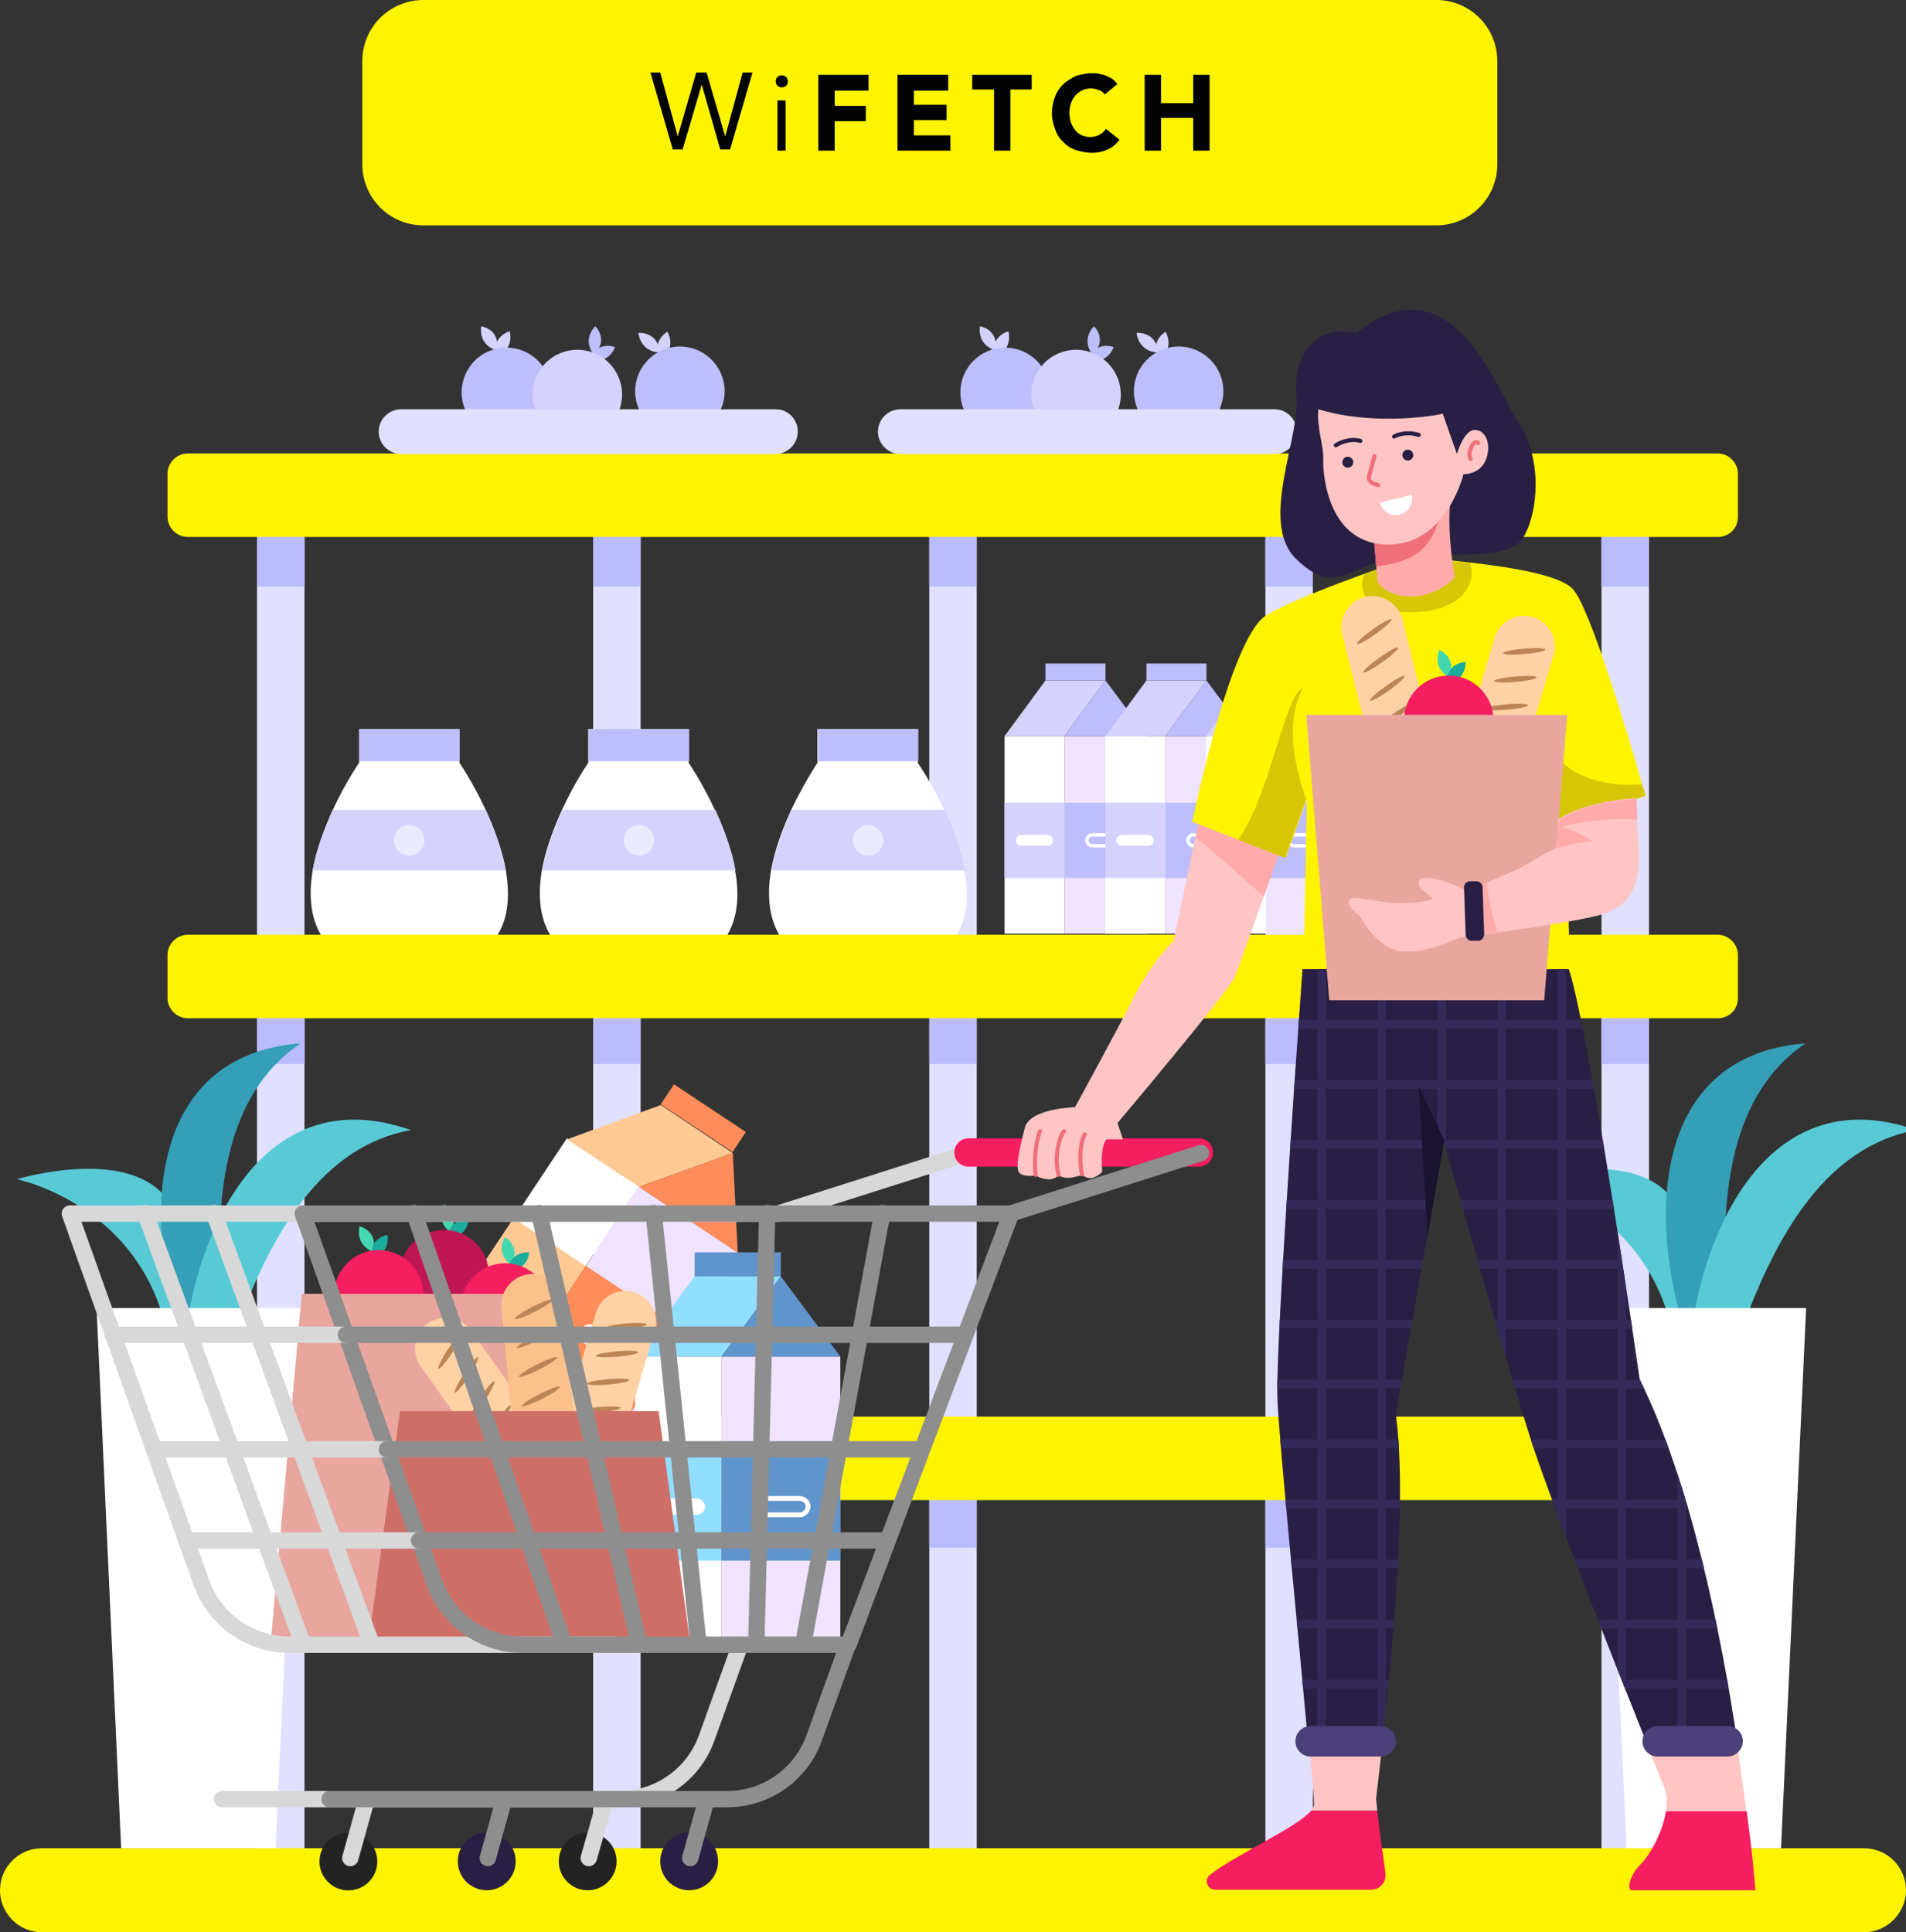 <?xml version="1.0" encoding="utf-8"?>
<!-- Generator: Adobe Illustrator 24.2.1, SVG Export Plug-In . SVG Version: 6.00 Build 0)  -->
<svg version="1.1" id="OBJECTS" xmlns="http://www.w3.org/2000/svg" xmlns:xlink="http://www.w3.org/1999/xlink" x="0px" y="0px"
	 viewBox="0 0 349.3 354.1" style="enable-background:new 0 0 349.3 354.1;" xml:space="preserve">
<rect x="0" y="0" width="349.3" height="354.1" fill="#333333" stroke="none"/>
<style type="text/css">
	.st0{fill:#E1E1FF;}
	.st1{fill:#BBBBFF;}
	.st2{fill:#FFF400;}
	.st3{fill:#D5D2FF;}
	.st4{fill:#BEBEFC;}
	.st5{fill:#EFE3FF;}
	.st6{fill:#FFFFFF;}
	.st7{fill:none;stroke:#FFFFFF;stroke-width:0.619;stroke-miterlimit:10;}
	.st8{fill:#E9E9FF;}
	.st9{fill:#58CAD6;}
	.st10{fill:#349FB7;}
	.st11{fill:#FFC994;}
	.st12{fill:#FF8C5A;}
	.st13{fill:none;stroke:#FFFFFF;stroke-width:0.892;stroke-miterlimit:10;}
	.st14{fill:#92DEFF;}
	.st15{fill:#6094CC;}
	.st16{fill:#44D8B1;}
	.st17{fill:#1AAD9B;}
	.st18{fill:#BF1754;}
	.st19{fill:#F41E60;}
	.st20{fill:#E8A69E;}
	.st21{fill:#FFD2A6;}
	.st22{fill:#BC8555;}
	.st23{fill:#FCC18B;}
	.st24{fill:#CE6F67;}
	.st25{fill:none;stroke:#6E61AF;stroke-width:3;stroke-linecap:round;stroke-linejoin:round;stroke-miterlimit:10;}
	.st26{fill:none;stroke:#D8D8D8;stroke-width:3;stroke-linecap:round;stroke-linejoin:round;stroke-miterlimit:10;}
	.st27{fill:#232323;}
	.st28{fill:none;stroke:#8E8E8E;stroke-width:3;stroke-linecap:round;stroke-linejoin:round;stroke-miterlimit:10;}
	.st29{fill:#291F44;}
	.st30{clip-path:url(#SVGID_2_);fill:#342A59;}
	.st31{fill:#FFC5C5;}
	.st32{fill:#4C407A;}
	.st33{fill:#191330;}
	.st34{fill:#FFABAB;}
	.st35{fill:none;stroke:#EF6F7B;stroke-width:0.75;stroke-linecap:round;stroke-linejoin:round;stroke-miterlimit:10;}
	.st36{fill:#D6C605;}
	.st37{fill:#EF6F7B;}
	.st38{fill:none;stroke:#291F44;stroke-width:0.75;stroke-linecap:round;stroke-linejoin:round;stroke-miterlimit:10;}
	.st39{clip-path:url(#SVGID_4_);}
	.st40{fill:none;}
	.st41{clip-path:url(#SVGID_6_);}
	.st42{fill:#010202;}
</style>
<g>
	<g>
		<g>
			<rect x="47.1" y="92.6" class="st0" width="8.7" height="253.8"/>
			<rect x="108.7" y="92.6" class="st0" width="8.7" height="253.8"/>
			<rect x="170.3" y="92.6" class="st0" width="8.7" height="253.8"/>
			<rect x="231.9" y="92.6" class="st0" width="8.7" height="253.8"/>
			<rect x="293.5" y="92.6" class="st0" width="8.7" height="253.8"/>
			<g>
				<rect x="47.1" y="92.6" class="st1" width="8.7" height="14.9"/>
				<rect x="108.7" y="92.6" class="st1" width="8.7" height="14.9"/>
				<rect x="170.3" y="92.6" class="st1" width="8.7" height="14.9"/>
				<rect x="231.9" y="92.6" class="st1" width="8.7" height="14.9"/>
				<rect x="293.5" y="92.6" class="st1" width="8.7" height="14.9"/>
			</g>
			<g>
				<rect x="47.1" y="180.1" class="st1" width="8.7" height="14.9"/>
				<rect x="108.7" y="180.1" class="st1" width="8.7" height="14.9"/>
				<rect x="170.3" y="180.1" class="st1" width="8.7" height="14.9"/>
				<rect x="231.9" y="180.1" class="st1" width="8.7" height="14.9"/>
				<rect x="293.5" y="180.1" class="st1" width="8.7" height="14.9"/>
			</g>
			<g>
				<rect x="47.1" y="268.7" class="st1" width="8.7" height="14.9"/>
				<rect x="108.7" y="268.7" class="st1" width="8.7" height="14.9"/>
				<rect x="170.3" y="268.7" class="st1" width="8.7" height="14.9"/>
				<rect x="231.9" y="268.7" class="st1" width="8.7" height="14.9"/>
				<rect x="293.5" y="268.7" class="st1" width="8.7" height="14.9"/>
			</g>
		</g>
		<g>
			<path class="st2" d="M314.8,98.4H34.4c-2,0-3.7-1.7-3.7-3.7v-7.9c0-2,1.7-3.7,3.7-3.7h280.4c2,0,3.7,1.7,3.7,3.7v7.9
				C318.5,96.8,316.9,98.4,314.8,98.4z"/>
			<path class="st2" d="M314.8,186.6H34.4c-2,0-3.7-1.7-3.7-3.7V175c0-2,1.7-3.7,3.7-3.7h280.4c2,0,3.7,1.7,3.7,3.7v7.9
				C318.5,185,316.9,186.6,314.8,186.6z"/>
			<path class="st2" d="M314.8,274.9H34.4c-2,0-3.7-1.7-3.7-3.7v-7.9c0-2,1.7-3.7,3.7-3.7h280.4c2,0,3.7,1.7,3.7,3.7v7.9
				C318.5,273.2,316.9,274.9,314.8,274.9z"/>
			<path class="st2" d="M341.6,354.1H7.7c-4.3,0-7.7-3.5-7.7-7.7l0,0c0-4.3,3.5-7.7,7.7-7.7h333.9c4.3,0,7.7,3.5,7.7,7.7l0,0
				C349.3,350.6,345.8,354.1,341.6,354.1z"/>
		</g>
	</g>
	<g>
		<g>
			<g>
				<g>
					<g>
						<path class="st3" d="M91,64.2c-3.5-1.1-2.8-4.4-2.8-4.4S91.8,60.3,91,64.2z"/>
						<path class="st3" d="M91,65.4c3.4-1.5,2.4-4.7,2.4-4.7S89.9,61.7,91,65.4z"/>
					</g>
					<circle class="st4" cx="92.8" cy="71.9" r="8.2"/>
				</g>
				<g>
					<g>
						<path class="st4" d="M108.8,65c-2.2-3,0.3-5.2,0.3-5.2S111.7,62.3,108.8,65z"/>
						<path class="st4" d="M108.1,66c3.6,0.8,4.6-2.4,4.6-2.4S109.3,62.3,108.1,66z"/>
					</g>
					<circle class="st3" cx="105.8" cy="72.3" r="8.2"/>
				</g>
				<g>
					<g>
						<path class="st3" d="M120.9,64.6c-3.7-0.2-3.9-3.6-3.9-3.6S120.6,60.7,120.9,64.6z"/>
						<path class="st3" d="M121.2,65.9c2.9-2.3,1.1-5.1,1.1-5.1S119.1,62.6,121.2,65.9z"/>
					</g>
					<circle class="st4" cx="124.6" cy="71.7" r="8.2"/>
				</g>
				<path class="st0" d="M142.2,75H73.5c-2.2,0-4.1,1.8-4.1,4.1l0,0c0,2.2,1.8,4.1,4.1,4.1h68.6c2.2,0,4.1-1.8,4.1-4.1l0,0
					C146.2,76.8,144.4,75,142.2,75z"/>
			</g>
			<g>
				<g>
					<g>
						<path class="st3" d="M182.4,64.2c-3.5-1.1-2.8-4.4-2.8-4.4S183.1,60.3,182.4,64.2z"/>
						<path class="st3" d="M182.4,65.4c3.4-1.5,2.4-4.7,2.4-4.7S181.2,61.7,182.4,65.4z"/>
					</g>
					<circle class="st4" cx="184.2" cy="71.9" r="8.2"/>
				</g>
				<g>
					<g>
						<path class="st4" d="M200.2,65c-2.2-3,0.3-5.2,0.3-5.2S203.1,62.3,200.2,65z"/>
						<path class="st4" d="M199.5,66c3.6,0.8,4.6-2.4,4.6-2.4S200.7,62.3,199.5,66z"/>
					</g>
					<circle class="st3" cx="197.2" cy="72.3" r="8.2"/>
				</g>
				<g>
					<g>
						<path class="st3" d="M212.2,64.6c-3.7-0.2-3.9-3.6-3.9-3.6S212,60.7,212.2,64.6z"/>
						<path class="st3" d="M212.5,65.9c2.9-2.3,1.1-5.1,1.1-5.1S210.5,62.6,212.5,65.9z"/>
					</g>
					<circle class="st4" cx="216" cy="71.7" r="8.2"/>
				</g>
				<path class="st0" d="M233.6,75H165c-2.2,0-4.1,1.8-4.1,4.1l0,0c0,2.2,1.8,4.1,4.1,4.1h68.6c2.2,0,4.1-1.8,4.1-4.1l0,0
					C237.6,76.8,235.8,75,233.6,75z"/>
			</g>
		</g>
		<g>
			<g>
				<rect x="195.1" y="134.9" class="st5" width="15.1" height="36.2"/>
				<rect x="184.1" y="134.9" class="st6" width="11" height="36.2"/>
				<polygon class="st3" points="202.6,124.7 197.1,132.1 195.1,134.9 184.1,134.9 191.6,124.7 				"/>
				<polygon class="st4" points="210.2,134.9 195.1,134.9 197.1,132.1 202.6,124.7 				"/>
				<rect x="191.6" y="121.6" class="st4" width="11" height="3.1"/>
				<rect x="184.1" y="147.1" class="st3" width="11" height="13.8"/>
				<rect x="195.1" y="147.1" class="st4" width="15.1" height="13.8"/>
				<path class="st6" d="M192,155h-4.8c-0.6,0-1-0.5-1-1l0,0c0-0.6,0.5-1,1-1h4.8c0.6,0,1,0.5,1,1l0,0C193,154.6,192.5,155,192,155z
					"/>
				<path class="st7" d="M205,155h-4.8c-0.6,0-1-0.5-1-1l0,0c0-0.6,0.5-1,1-1h4.8c0.6,0,1,0.5,1,1l0,0C206,154.6,205.6,155,205,155z
					"/>
			</g>
			<g>
				<rect x="213.6" y="134.9" class="st5" width="15.1" height="36.2"/>
				<rect x="202.6" y="134.9" class="st6" width="11" height="36.2"/>
				<polygon class="st3" points="221.1,124.7 215.6,132.1 213.6,134.9 202.6,134.9 210.1,124.7 				"/>
				<polygon class="st4" points="228.7,134.9 213.6,134.9 215.6,132.1 221.1,124.7 				"/>
				<rect x="210.1" y="121.6" class="st4" width="11" height="3.1"/>
				<rect x="202.6" y="147.1" class="st3" width="11" height="13.8"/>
				<rect x="213.6" y="147.1" class="st4" width="15.1" height="13.8"/>
				<path class="st6" d="M210.4,155h-4.8c-0.6,0-1-0.5-1-1l0,0c0-0.6,0.5-1,1-1h4.8c0.6,0,1,0.5,1,1l0,0
					C211.5,154.6,211,155,210.4,155z"/>
				<path class="st7" d="M223.5,155h-4.8c-0.6,0-1-0.5-1-1l0,0c0-0.6,0.5-1,1-1h4.8c0.6,0,1,0.5,1,1l0,0
					C224.5,154.6,224.1,155,223.5,155z"/>
			</g>
			<g>
				<rect x="232" y="134.9" class="st5" width="15.1" height="36.2"/>
				<rect x="221" y="134.9" class="st6" width="11" height="36.2"/>
				<polygon class="st3" points="239.6,124.7 234.1,132.1 232,134.9 221,134.9 228.6,124.7 				"/>
				<polygon class="st4" points="247.2,134.9 232,134.9 234.1,132.1 239.6,124.7 				"/>
				<rect x="228.6" y="121.6" class="st4" width="11" height="3.1"/>
				<rect x="221" y="147.1" class="st3" width="11" height="13.8"/>
				<rect x="232" y="147.1" class="st4" width="15.1" height="13.8"/>
				<path class="st6" d="M228.9,155h-4.8c-0.6,0-1-0.5-1-1l0,0c0-0.6,0.5-1,1-1h4.8c0.6,0,1,0.5,1,1l0,0
					C230,154.6,229.5,155,228.9,155z"/>
				<path class="st7" d="M242,155h-4.8c-0.6,0-1-0.5-1-1l0,0c0-0.6,0.5-1,1-1h4.8c0.6,0,1,0.5,1,1l0,0C243,154.6,242.6,155,242,155z
					"/>
			</g>
			<g>
				<rect x="250.5" y="134.9" class="st5" width="15.1" height="36.2"/>
				<rect x="239.5" y="134.9" class="st6" width="11" height="36.2"/>
				<polygon class="st3" points="258.1,124.7 252.6,132.1 250.5,134.9 239.5,134.9 247.1,124.7 				"/>
				<polygon class="st4" points="265.7,134.9 250.5,134.9 252.6,132.1 258.1,124.7 				"/>
				<rect x="247.1" y="121.6" class="st4" width="11" height="3.1"/>
				<rect x="239.5" y="147.1" class="st3" width="11" height="13.8"/>
				<rect x="250.5" y="147.1" class="st4" width="15.1" height="13.8"/>
				<path class="st6" d="M247.4,155h-4.8c-0.6,0-1-0.5-1-1l0,0c0-0.6,0.5-1,1-1h4.8c0.6,0,1,0.5,1,1l0,0
					C248.4,154.6,248,155,247.4,155z"/>
				<path class="st7" d="M260.5,155h-4.8c-0.6,0-1-0.5-1-1l0,0c0-0.6,0.5-1,1-1h4.8c0.6,0,1,0.5,1,1l0,0
					C261.5,154.6,261,155,260.5,155z"/>
			</g>
		</g>
		<g>
			<g>
				<g>
					<path class="st6" d="M91.2,171.3H58.8c-2-3.4-2.2-7.6-1.5-11.8c0.7-3.9,2.2-7.8,3.7-11.1c2.3-5,4.8-8.6,4.8-8.6v-6.2h18.4v6.2
						c0,0,2.5,3.6,4.8,8.6c1.5,3.3,3,7.2,3.7,11.1C93.4,163.7,93.3,167.9,91.2,171.3z"/>
					<path class="st3" d="M92.7,159.5H57.3c0.7-3.9,2.2-7.8,3.7-11.1h28C90.5,151.7,92,155.6,92.7,159.5z"/>
				</g>
				<circle class="st8" cx="75" cy="154" r="2.8"/>
			</g>
			<g>
				<g>
					<path class="st6" d="M133.3,171.3h-32.5c-2-3.4-2.2-7.6-1.5-11.8c0.7-3.9,2.2-7.8,3.7-11.1c2.3-5,4.8-8.6,4.8-8.6v-6.2h18.4
						v6.2c0,0,2.5,3.6,4.8,8.6c1.5,3.3,3,7.2,3.7,11.1C135.5,163.7,135.3,167.9,133.3,171.3z"/>
					<path class="st3" d="M134.8,159.5H99.4c0.7-3.9,2.2-7.8,3.7-11.1h28C132.6,151.7,134.1,155.6,134.8,159.5z"/>
				</g>
				<circle class="st8" cx="117.1" cy="154" r="2.8"/>
			</g>
			<g>
				<g>
					<path class="st6" d="M175.3,171.3h-32.5c-2-3.4-2.2-7.6-1.5-11.8c0.7-3.9,2.2-7.8,3.7-11.1c2.4-5,4.8-8.6,4.8-8.6v-6.2h18.4
						v6.2c0,0,2.5,3.6,4.8,8.6c1.5,3.3,3,7.2,3.7,11.1C177.6,163.7,177.4,167.9,175.3,171.3z"/>
					<path class="st3" d="M176.8,159.5h-35.4c0.7-3.9,2.2-7.8,3.7-11.1h28C174.7,151.7,176.1,155.6,176.8,159.5z"/>
				</g>
				<circle class="st8" cx="159.1" cy="154" r="2.8"/>
			</g>
			<rect x="65.8" y="133.6" class="st4" width="18.4" height="5.9"/>
			<rect x="107.9" y="133.6" class="st4" width="18.4" height="5.9"/>
			<rect x="149.9" y="133.6" class="st4" width="18.4" height="5.9"/>
		</g>
	</g>
	<g>
		<path class="st2" d="M263.2,41.3H77.6c-6.2,0-11.2-5-11.2-11.2V11.2C66.4,5,71.4,0,77.6,0h185.6c6.2,0,11.2,5,11.2,11.2v18.9
			C274.4,36.3,269.4,41.3,263.2,41.3z"/>
	</g>
	<g>
		<g>
			<g>
				<path class="st9" d="M307.5,252.8c-0.8-31.1-28.5-36.7-28.5-36.7s21-6.4,27.9,4.2S312.4,271.9,307.5,252.8z"/>
				<path class="st10" d="M312.9,254.7c-11.4-24.1-13.3-61.1,18-63.5C303,210,325.6,265.5,312.9,254.7z"/>
				<path class="st9" d="M309.1,257.9c-0.7-26.6,12.4-61.3,42.1-50.8C318,213,316.4,272.9,309.1,257.9z"/>
			</g>
			<polygon class="st6" points="331,239.7 293.5,239.7 298.1,338.7 326.4,338.7 			"/>
		</g>
		<g>
			<g>
				<path class="st9" d="M31.6,252.8c-0.8-31.1-28.5-36.7-28.5-36.7s21-6.4,27.9,4.2S36.5,271.9,31.6,252.8z"/>
				<path class="st10" d="M37.1,254.7c-11.4-24.1-13.3-61.1,18-63.5C27.1,210,49.7,265.5,37.1,254.7z"/>
				<path class="st9" d="M33.2,257.9c-0.7-26.6,12.4-61.3,42.1-50.8C42.1,213,40.5,272.9,33.2,257.9z"/>
			</g>
			<polygon class="st6" points="55.1,239.7 17.7,239.7 22.2,338.7 50.5,338.7 			"/>
		</g>
	</g>
</g>
<g>
	<g>
		<g>
			<g>
				
					<rect x="85.6" y="234.4" transform="matrix(0.553 -0.833 0.833 0.553 -154.434 202.601)" class="st5" width="52.2" height="21.8"/>
				
					<rect x="70" y="226.9" transform="matrix(0.553 -0.833 0.833 0.553 -152.694 184.915)" class="st6" width="52.2" height="15.8"/>
				<polygon class="st11" points="134.3,211.3 121.8,215.8 117.1,217.5 103.9,208.8 121.1,202.5 				"/>
				<polygon class="st12" points="135.2,229.6 117.1,217.5 121.8,215.8 134.3,211.3 				"/>
				
					<rect x="126.7" y="197.1" transform="matrix(0.553 -0.833 0.833 0.553 -113.158 198.919)" class="st12" width="4.4" height="15.8"/>
				
					<rect x="85.3" y="228.1" transform="matrix(0.553 -0.833 0.833 0.553 -154.072 184.732)" class="st11" width="19.9" height="15.8"/>
				
					<rect x="101" y="235.5" transform="matrix(0.553 -0.833 0.833 0.553 -155.718 202.427)" class="st12" width="19.9" height="21.8"/>
				<path class="st6" d="M97.3,239.2l-5.7-3.8c-0.7-0.5-0.9-1.4-0.4-2l0,0c0.5-0.7,1.4-0.9,2-0.4l5.7,3.8c0.7,0.5,0.9,1.4,0.4,2l0,0
					C98.9,239.4,98,239.6,97.3,239.2z"/>
				<path class="st13" d="M113,249.6l-5.7-3.8c-0.7-0.5-0.9-1.4-0.4-2l0,0c0.5-0.7,1.4-0.9,2-0.4l5.7,3.8c0.7,0.5,0.9,1.4,0.4,2l0,0
					C114.6,249.8,113.7,250,113,249.6z"/>
			</g>
			<g>
				<rect x="132.2" y="248.6" class="st5" width="21.8" height="52.2"/>
				<rect x="116.4" y="248.6" class="st6" width="15.8" height="52.2"/>
				<polygon class="st14" points="143.1,233.9 135.2,244.6 132.2,248.6 116.4,248.6 127.3,233.9 				"/>
				<polygon class="st15" points="154,248.6 132.2,248.6 135.2,244.6 143.1,233.9 				"/>
				<rect x="127.3" y="229.5" class="st15" width="15.8" height="4.4"/>
				<rect x="116.4" y="266.1" class="st14" width="15.8" height="19.9"/>
				<rect x="132.2" y="266.1" class="st15" width="21.8" height="19.9"/>
				<path class="st6" d="M127.7,277.6h-6.9c-0.8,0-1.5-0.7-1.5-1.5l0,0c0-0.8,0.7-1.5,1.5-1.5h6.9c0.8,0,1.5,0.7,1.5,1.5l0,0
					C129.2,276.9,128.6,277.6,127.7,277.6z"/>
				<path class="st13" d="M146.6,277.6h-6.9c-0.8,0-1.5-0.7-1.5-1.5l0,0c0-0.8,0.7-1.5,1.5-1.5h6.9c0.8,0,1.5,0.7,1.5,1.5l0,0
					C148,276.9,147.4,277.6,146.6,277.6z"/>
			</g>
			<g>
				<g>
					<path class="st16" d="M82.5,225.8c-2.9-2.3-1.1-5.1-1.1-5.1S84.5,222.4,82.5,225.8z"/>
					<path class="st17" d="M82,227c3.7-0.2,3.9-3.5,3.9-3.5S82.3,223.1,82,227z"/>
				</g>
				<circle class="st18" cx="81.4" cy="233.6" r="8.2"/>
			</g>
			<g>
				<g>
					<path class="st16" d="M68.3,229.4c-3.4-1.5-2.4-4.7-2.4-4.7S69.5,225.7,68.3,229.4z"/>
					<path class="st17" d="M68.2,230.7c3.5-1.1,2.8-4.4,2.8-4.4S67.4,226.9,68.2,230.7z"/>
				</g>
				<circle class="st19" cx="69.4" cy="237.3" r="8.2"/>
			</g>
			<g>
				<g>
					<path class="st16" d="M93.6,231.8c-2.9-2.3-1.1-5.1-1.1-5.1S95.7,228.5,93.6,231.8z"/>
					<path class="st17" d="M93.1,233c3.7-0.2,3.9-3.5,3.9-3.5S93.4,229.1,93.1,233z"/>
				</g>
				<circle class="st19" cx="92.6" cy="239.7" r="8.2"/>
			</g>
			<polygon class="st20" points="108.6,301.3 49.6,301.3 55.3,237.1 102.8,237.1 			"/>
			<g>
				<g>
					<g>
						<path class="st21" d="M103,281.4L103,281.4c-3-0.9-4.7-4-3.8-7l10-33.8c0.9-3,4-4.7,7-3.8l0,0c3,0.9,4.7,4,3.8,7l-10,33.8
							C109.2,280.6,106,282.3,103,281.4z"/>
						<g>
							
								<ellipse transform="matrix(0.996 -8.625387e-02 8.625387e-02 0.996 -20.541 10.8)" class="st22" cx="114.7" cy="243.1" rx="3.9" ry="0.5"/>
							
								<ellipse transform="matrix(0.996 -8.625380e-02 8.625380e-02 0.996 -20.987 10.681)" class="st22" cx="113.1" cy="248.2" rx="3.9" ry="0.5"/>
							
								<ellipse transform="matrix(0.996 -8.625380e-02 8.625380e-02 0.996 -21.433 10.562)" class="st22" cx="111.5" cy="253.3" rx="3.9" ry="0.5"/>
							
								<ellipse transform="matrix(0.996 -8.624110e-02 8.624110e-02 0.996 -21.876 10.441)" class="st22" cx="109.9" cy="258.4" rx="3.9" ry="0.5"/>
							
								<ellipse transform="matrix(0.996 -8.624224e-02 8.624224e-02 0.996 -22.322 10.322)" class="st22" cx="108.3" cy="263.5" rx="3.9" ry="0.5"/>
							
								<ellipse transform="matrix(0.996 -8.624110e-02 8.624110e-02 0.996 -22.767 10.203)" class="st22" cx="106.7" cy="268.6" rx="3.9" ry="0.5"/>
							
								<ellipse transform="matrix(0.996 -8.625374e-02 8.625374e-02 0.996 -23.216 10.086)" class="st22" cx="105.1" cy="273.7" rx="3.9" ry="0.5"/>
						</g>
					</g>
					<g>
						<path class="st21" d="M105.4,280.4L105.4,280.4c-2.6,1.8-6.1,1.2-7.9-1.3l-20.4-28.7c-1.8-2.6-1.2-6.1,1.3-7.9l0,0
							c2.6-1.8,6.1-1.2,7.9,1.3l20.4,28.7C108.6,275.1,108,278.6,105.4,280.4z"/>
						<g>
							
								<ellipse transform="matrix(0.547 -0.837 0.837 0.547 -169.875 181.174)" class="st22" cx="82.5" cy="247.6" rx="3.9" ry="0.5"/>
							
								<ellipse transform="matrix(0.547 -0.837 0.837 0.547 -172.22 185.686)" class="st22" cx="85.5" cy="252" rx="3.9" ry="0.5"/>
							
								<ellipse transform="matrix(0.547 -0.837 0.837 0.547 -174.563 190.198)" class="st22" cx="88.5" cy="256.4" rx="3.9" ry="0.5"/>
							
								<ellipse transform="matrix(0.547 -0.837 0.837 0.547 -176.906 194.709)" class="st22" cx="91.5" cy="260.8" rx="3.9" ry="0.5"/>
							
								<ellipse transform="matrix(0.547 -0.837 0.837 0.547 -179.154 199.228)" class="st22" cx="94.5" cy="265.2" rx="3.9" ry="0.5"/>
							
								<ellipse transform="matrix(0.547 -0.837 0.837 0.547 -181.494 203.738)" class="st22" cx="97.5" cy="269.6" rx="3.9" ry="0.5"/>
							
								<ellipse transform="matrix(0.547 -0.837 0.837 0.547 -183.846 208.344)" class="st22" cx="100.6" cy="274.1" rx="3.9" ry="0.5"/>
						</g>
					</g>
					<g>
						<path class="st23" d="M101.4,279.9L101.4,279.9c-3.1,0.3-5.9-2-6.2-5.1l-3.3-35.1c-0.3-3.1,2-5.9,5.1-6.2l0,0
							c3.1-0.3,5.9,2,6.2,5.1l3.3,35.1C106.8,276.8,104.6,279.6,101.4,279.9z"/>
						<g>
							
								<ellipse transform="matrix(0.891 -0.453 0.453 0.891 -98.141 70.433)" class="st22" cx="97.9" cy="240" rx="3.9" ry="0.5"/>
							
								<ellipse transform="matrix(0.891 -0.453 0.453 0.891 -100.506 71.186)" class="st22" cx="98.3" cy="245.3" rx="3.9" ry="0.5"/>
							
								<ellipse transform="matrix(0.891 -0.453 0.453 0.891 -102.871 71.939)" class="st22" cx="98.7" cy="250.6" rx="3.9" ry="0.5"/>
							
								<ellipse transform="matrix(0.891 -0.453 0.453 0.891 -105.243 72.757)" class="st22" cx="99.2" cy="256" rx="3.9" ry="0.5"/>
							
								<ellipse transform="matrix(0.891 -0.453 0.453 0.891 -107.608 73.51)" class="st22" cx="99.6" cy="261.3" rx="3.9" ry="0.5"/>
							
								<ellipse transform="matrix(0.891 -0.453 0.453 0.891 -109.973 74.263)" class="st22" cx="100" cy="266.6" rx="3.9" ry="0.5"/>
							
								<ellipse transform="matrix(0.891 -0.453 0.453 0.891 -112.373 75.046)" class="st22" cx="100.4" cy="272" rx="3.9" ry="0.5"/>
						</g>
					</g>
				</g>
				<polygon class="st24" points="126.5,301.3 67.5,301.3 73.3,258.6 120.7,258.6 				"/>
			</g>
		</g>
		<g>
			<path class="st26" d="M177.5,211.3l-34.9,11.1H12.8L36.9,290c2.4,6.8,8.9,11.4,16.1,11.4h59.8"/>
			<g>
				
					<ellipse transform="matrix(3.327789e-02 -0.999 0.999 3.327789e-02 -279.041 393.714)" class="st27" cx="64" cy="341.1" rx="5.3" ry="5.3"/>
				<line class="st26" x1="67.2" y1="329.7" x2="64.2" y2="340.5"/>
			</g>
			<g>
				<circle class="st27" cx="107.7" cy="341.1" r="5.3"/>
				<line class="st26" x1="111" y1="329.7" x2="107.9" y2="340.5"/>
			</g>
			<path class="st26" d="M135.7,301.3l-6.2,17.2c-2.4,6.7-8.8,11.2-15.9,11.2H40.7"/>
			<path class="st19" d="M219.7,213.8h-42.2c-1.4,0-2.6-1.1-2.6-2.6l0,0c0-1.4,1.1-2.6,2.6-2.6h42.2c1.4,0,2.6,1.1,2.6,2.6l0,0
				C222.3,212.7,221.1,213.8,219.7,213.8z"/>
			<path class="st28" d="M220.1,211.3l-34.9,11.1H55.5L79.6,290c2.4,6.8,8.9,11.4,16.1,11.4h59.8l29.8-79"/>
			<path class="st28" d="M155.4,301.3l-6.2,17.2c-2.4,6.7-8.8,11.2-15.9,11.2H60.4"/>
			<g>
				<circle class="st29" cx="126.3" cy="341.1" r="5.3"/>
				<line class="st28" x1="129.5" y1="329.7" x2="126.5" y2="340.5"/>
			</g>
			<g>
				<circle class="st29" cx="89.2" cy="341.1" r="5.3"/>
				<line class="st28" x1="92.4" y1="329.7" x2="89.4" y2="340.5"/>
			</g>
			<line class="st26" x1="26.6" y1="222.3" x2="55.5" y2="301.3"/>
			<line class="st26" x1="39.2" y1="222.3" x2="68.1" y2="301.3"/>
			<line class="st28" x1="75.9" y1="222.3" x2="103.4" y2="301.3"/>
			<line class="st28" x1="98.8" y1="222.3" x2="117.1" y2="301.3"/>
			<line class="st28" x1="119.8" y1="222.3" x2="128" y2="301.3"/>
			<line class="st28" x1="140.6" y1="222.3" x2="138.6" y2="301.3"/>
			<line class="st28" x1="161.7" y1="222.3" x2="147.2" y2="301.3"/>
			<line class="st26" x1="20.7" y1="244.6" x2="63.4" y2="244.6"/>
			<line class="st26" x1="28.2" y1="265.6" x2="70.9" y2="265.6"/>
			<line class="st28" x1="63.4" y1="244.6" x2="176.8" y2="244.6"/>
			<line class="st28" x1="70.9" y1="265.6" x2="168.9" y2="265.6"/>
			<line class="st26" x1="34.1" y1="282.3" x2="76.8" y2="282.3"/>
			<line class="st28" x1="76.8" y1="282.3" x2="162.4" y2="282.3"/>
		</g>
	</g>
	<g>
		<g>
			<path class="st19" d="M252.4,331.8c0.3,3,1.1,8.2,1.5,11.5c0.2,1.6-1,3-2.6,3h-28.6c-1.4,0-2.1-1.8-1-2.7
				c4.7-3.7,16-8.7,18.6-11.8H252.4z"/>
			<path class="st29" d="M318.5,320H302c-5.6-14-17.4-43.8-21.3-55.7c-5-15.5-16.1-55.2-16.1-55.2l-3.1,17.7l-5.7,32.4
				c2.2,15.8-0.8,45.6-2.6,60.9h-13.4c-1.7-18.8-5.4-56-5.7-63.8c-0.4-10.2,4.6-78.7,4.6-78.7h48.8c0,0,3.2,7.6,13,75.2
				C309.9,271.7,315.5,299.6,318.5,320z"/>
			<g>
				<g>
					<defs>
						<path id="SVGID_1_" d="M318.5,320H302c-5.6-14-17.4-43.8-21.3-55.7c-5-15.5-16.1-55.2-16.1-55.2l-3.1,17.7l-5.7,32.4
							c2.2,15.8-0.8,45.6-2.6,60.9h-13.4c-1.7-18.8-5.4-56-5.7-63.8c-0.4-10.2,4.6-78.7,4.6-78.7h48.8c0,0,3.2,7.6,13,75.2
							C309.9,271.7,315.5,299.6,318.5,320z"/>
					</defs>
					<clipPath id="SVGID_2_">
						<use xlink:href="#SVGID_1_"  style="overflow:visible;"/>
					</clipPath>
					<path class="st30" d="M335,188.5v-1.6h-4v-12.6h-1.6v12.6H320v-12.6h-1.6v12.6H309v-12.6h-1.6v12.6H298v-12.6h-1.6v12.6H287
						v-12.6h-1.6v12.6H276v-12.6h-1.6v12.6H265v-12.6h-1.6v12.6H254v-12.6h-1.6v12.6H243v-12.6h-1.6v12.6H232v-12.6h-1.6v12.6H221
						v-12.6h-1.6v12.6H210v-12.6h-1.6v12.6h-4v1.6h4v9.4h-4v1.6h4v9.4h-4v1.6h4v9.4h-4v1.6h4v9.4h-4v1.6h4v9.4h-4v1.6h4v9.4h-4v1.6
						h4v9.4h-4v1.6h4v9.4h-4v1.6h4v9.4h-4v1.6h4v9.4h-4v1.6h4v9.4h-4v1.6h4V322h1.6v-12.6h9.4V322h1.6v-12.6h9.4V322h1.6v-12.6h9.4
						V322h1.6v-12.6h9.4V322h1.6v-12.6h9.4V322h1.6v-12.6h9.4V322h1.6v-12.6h9.4V322h1.6v-12.6h9.4V322h1.6v-12.6h9.4V322h1.6v-12.6
						h9.4V322h1.6v-12.6h9.4V322h1.6v-12.6h4v-1.6h-4v-9.4h4v-1.6h-4v-9.4h4v-1.6h-4v-9.4h4v-1.6h-4v-9.4h4v-1.6h-4v-9.4h4v-1.6h-4
						v-9.4h4v-1.6h-4v-9.4h4v-1.6h-4v-9.4h4v-1.6h-4v-9.4h4v-1.6h-4v-9.4h4v-1.6h-4v-9.4h4V188.5z M318.4,188.5v9.4H309v-9.4H318.4z
						 M265,241.9v-9.4h9.4v9.4H265z M274.4,243.4v9.4H265v-9.4H274.4z M263.4,241.9H254v-9.4h9.4V241.9z M263.4,243.4v9.4H254v-9.4
						H263.4z M263.4,254.4v9.4H254v-9.4H263.4z M265,254.4h9.4v9.4H265V254.4z M276,254.4h9.4v9.4H276V254.4z M276,252.9v-9.4h9.4
						v9.4H276z M276,241.9v-9.4h9.4v9.4H276z M276,230.9v-9.4h9.4v9.4H276z M274.4,230.9H265v-9.4h9.4V230.9z M263.4,230.9H254v-9.4
						h9.4V230.9z M252.4,230.9H243v-9.4h9.4V230.9z M252.4,232.5v9.4H243v-9.4H252.4z M252.4,243.4v9.4H243v-9.4H252.4z
						 M252.4,254.4v9.4H243v-9.4H252.4z M252.4,265.4v9.4H243v-9.4H252.4z M254,265.4h9.4v9.4H254V265.4z M265,265.4h9.4v9.4H265
						V265.4z M276,265.4h9.4v9.4H276V265.4z M287,265.4h9.4v9.4H287V265.4z M287,263.9v-9.4h9.4v9.4H287z M287,252.9v-9.4h9.4v9.4
						H287z M287,241.9v-9.4h9.4v9.4H287z M287,230.9v-9.4h9.4v9.4H287z M287,219.9v-9.4h9.4v9.4H287z M285.4,219.9H276v-9.4h9.4
						V219.9z M274.4,219.9H265v-9.4h9.4V219.9z M263.4,219.9H254v-9.4h9.4V219.9z M252.4,219.9H243v-9.4h9.4V219.9z M241.4,219.9
						H232v-9.4h9.4V219.9z M241.4,221.5v9.4H232v-9.4H241.4z M241.4,232.5v9.4H232v-9.4H241.4z M241.4,243.4v9.4H232v-9.4H241.4z
						 M241.4,254.4v9.4H232v-9.4H241.4z M241.4,265.4v9.4H232v-9.4H241.4z M241.4,276.4v9.4H232v-9.4H241.4z M243,276.4h9.4v9.4H243
						V276.4z M254,276.4h9.4v9.4H254V276.4z M265,276.4h9.4v9.4H265V276.4z M276,276.4h9.4v9.4H276V276.4z M287,276.4h9.4v9.4H287
						V276.4z M298,276.4h9.4v9.4H298V276.4z M298,274.8v-9.4h9.4v9.4H298z M298,263.9v-9.4h9.4v9.4H298z M298,252.9v-9.4h9.4v9.4
						H298z M298,241.9v-9.4h9.4v9.4H298z M298,230.9v-9.4h9.4v9.4H298z M298,219.9v-9.4h9.4v9.4H298z M298,208.9v-9.4h9.4v9.4H298z
						 M296.4,208.9H287v-9.4h9.4V208.9z M285.4,208.9H276v-9.4h9.4V208.9z M274.4,208.9H265v-9.4h9.4V208.9z M263.4,208.9H254v-9.4
						h9.4V208.9z M252.4,208.9H243v-9.4h9.4V208.9z M241.4,208.9H232v-9.4h9.4V208.9z M230.5,208.9H221v-9.4h9.4v9.4H230.5z
						 M230.5,210.5v9.4H221v-9.4H230.5z M230.5,221.5v9.4H221v-9.4H230.5z M230.5,232.5v9.4H221v-9.4H230.5z M230.5,243.4v9.4H221
						v-9.4H230.5z M230.5,254.4v9.4H221v-9.4H230.5z M230.5,265.4v9.4H221v-9.4H230.5z M230.5,276.4v9.4H221v-9.4H230.5z
						 M230.5,287.4v9.4H221v-9.4H230.5z M232,287.4h9.4v9.4H232V287.4z M243,287.4h9.4v9.4H243V287.4z M254,287.4h9.4v9.4H254V287.4
						z M265,287.4h9.4v9.4H265V287.4z M276,287.4h9.4v9.4H276V287.4z M287,287.4h9.4v9.4H287V287.4z M298,287.4h9.4v9.4H298V287.4z
						 M309,287.4h9.4v9.4H309V287.4z M309,285.8v-9.4h9.4v9.4H309z M309,274.8v-9.4h9.4v9.4H309z M309,263.9v-9.4h9.4v9.4H309z
						 M309,252.9v-9.4h9.4v9.4H309z M309,241.9v-9.4h9.4v9.4H309z M309,230.9v-9.4h9.4v9.4H309z M309,219.9v-9.4h9.4v9.4H309z
						 M309,208.9v-9.4h9.4v9.4H309z M307.4,188.5v9.4H298v-9.4H307.4z M296.4,188.5v9.4H287v-9.4H296.4z M285.4,188.5v9.4H276v-9.4
						H285.4z M274.4,188.5v9.4H265v-9.4H274.4z M263.4,188.5v9.4H254v-9.4H263.4z M252.4,188.5v9.4H243v-9.4H252.4z M241.4,188.5
						v9.4H232v-9.4H241.4z M230.5,188.5v9.4H221v-9.4H230.5z M210,188.5h9.4v9.4H210V188.5z M210,199.5h9.4v9.4H210V199.5z
						 M210,210.5h9.4v9.4H210V210.5z M210,221.5h9.4v9.4H210V221.5z M210,232.5h9.4v9.4H210V232.5z M210,243.4h9.4v9.4H210V243.4z
						 M210,254.4h9.4v9.4H210V254.4z M210,265.4h9.4v9.4H210V265.4z M210,276.4h9.4v9.4H210V276.4z M210,287.4h9.4v9.4H210V287.4z
						 M210,307.8v-9.4h9.4v9.4H210z M221,307.8v-9.4h9.4v9.4H221z M232,307.8v-9.4h9.4v9.4H232z M243,307.8v-9.4h9.4v9.4H243z
						 M254,307.8v-9.4h9.4v9.4H254z M265,307.8v-9.4h9.4v9.4H265z M276,307.8v-9.4h9.4v9.4H276z M287,307.8v-9.4h9.4v9.4H287z
						 M298,307.8v-9.4h9.4v9.4H298z M309,307.8v-9.4h9.4v9.4H309z M329.4,307.8H320v-9.4h9.4V307.8z M329.4,296.8H320v-9.4h9.4
						V296.8z M329.4,285.8H320v-9.4h9.4V285.8z M329.4,274.8H320v-9.4h9.4V274.8z M329.4,263.9H320v-9.4h9.4V263.9z M329.4,252.9
						H320v-9.4h9.4V252.9z M329.4,241.9H320v-9.4h9.4V241.9z M329.4,230.9H320v-9.4h9.4V230.9z M329.4,219.9H320v-9.4h9.4V219.9z
						 M329.4,208.9H320v-9.4h9.4V208.9z M329.4,197.9H320v-9.4h9.4V197.9z"/>
				</g>
			</g>
			<path class="st19" d="M321.7,346.4c0,0-21.6,0-22.6,0c-1.1,0-0.3-3,1.6-4.8c1.4-1.3,4-5.6,4.6-9.7h14.8
				C321.3,340.7,321.7,346.4,321.7,346.4z"/>
			<path class="st31" d="M305.3,331.8c0.2-1.6,0.2-3.2-0.4-4.5c-0.2-0.4-1.3-3.2-3-7.4h16.5c0.6,4.3,1.2,8.4,1.6,11.9H305.3z"/>
			<path class="st31" d="M252.2,329.6c0,0.3,0.1,1.1,0.2,2.2h-12.1c0.3-0.4,0.5-0.8,0.5-1.1c0-0.8-0.3-4.9-0.9-10.8h13.4
				C252.7,325.5,252.2,329.2,252.2,329.6z"/>
			<path class="st32" d="M253,321.9h-12.8c-1.6,0-2.8-1.3-2.8-2.8l0,0c0-1.6,1.3-2.8,2.8-2.8H253c1.6,0,2.8,1.3,2.8,2.8l0,0
				C255.9,320.6,254.6,321.9,253,321.9z"/>
			<path class="st32" d="M316.6,321.9h-12.8c-1.6,0-2.8-1.3-2.8-2.8l0,0c0-1.6,1.3-2.8,2.8-2.8h12.8c1.6,0,2.8,1.3,2.8,2.8l0,0
				C319.4,320.6,318.1,321.9,316.6,321.9z"/>
			<polygon class="st33" points="264.7,209 261.6,226.7 260,199 			"/>
		</g>
		<g>
			<g>
				<path class="st31" d="M234.7,155.5c0,0-1.4,4.1-3.1,8.8c-2.2,6.2-4.8,13.5-5.4,14.9c-1.1,2.5-21.4,26.6-21.4,26.6l1,3h-3
					c-1.3,1.4-0.8,5.9-0.8,5.9s-0.5,0.7-1.6,1.1c-1.1,0.4-2.1-0.5-2.1-0.5s-0.4,0.2-1.9,0.5c-1.6,0.2-2.4-0.4-2.4-0.4
					s-0.2,0.4-1.4,0.7c-1.2,0.2-2.9-0.7-2.9-0.7s-2.1,0.4-2.9-0.5c-0.8-0.9,0.1-4.6,1-8.2s9.2-3.8,9.2-3.8s7.6-13.8,10.8-20.2
					s7.3-10.3,7.3-10.3l3.9-18.7l1-4.5L234.7,155.5z"/>
				<path class="st34" d="M234.7,155.5c0,0-1.4,4.1-3.1,8.8c-3.6-3.2-9.5-8.5-12.5-10.8l1-4.5L234.7,155.5z"/>
				<path class="st35" d="M198.3,215.2c-0.6-2.4-0.3-6.1,0.5-7.3"/>
				<path class="st35" d="M194,215.3c-0.9-3.3,0.2-7.2,1-8"/>
				<path class="st35" d="M189.8,215.3c-0.5-4,0.6-7.8,0.8-8"/>
			</g>
			<path class="st2" d="M301.6,145.8l-1.7,0.6l-8.9,8.5l-3.8,3.6l0.5,19h-48.8l0.6-31.1l-3.9,10.8l-8.6-3.3l-8.5-3.3
				c0,0,6.9-33.7,13.5-37.8c4.4-2.6,12.7-5.7,17.9-7.6c2.8-1,4.6-1.6,4.6-1.6l9.7-1c0,0,2.2,0.1,5.2,0.5c6.3,0.7,16.2,2.1,18.8,4.8
				c3.2,3.3,10.6,28.2,12.7,35.7C301.4,145,301.6,145.8,301.6,145.8z"/>
			<path class="st36" d="M257.8,112.2c-8.5-0.2-8.6-4.5-7.9-6.9c2.8-1,4.6-1.6,4.6-1.6l9.7-1c0,0,2.2,0.1,5.2,0.5
				C270.7,106.9,267.9,112.4,257.8,112.2z"/>
			<path class="st36" d="M301.6,145.8l-1.7,0.6l-8.9,8.5l-3.8,0.6l-5.8-6.4c0.3-1-4.9-26.3-5.3-28.1c0.4,1.3,5.3,16.8,13,20.7
				c4.4,2.2,8.8,2.3,11.8,2C301.4,145,301.6,145.8,301.6,145.8z"/>
			<g>
				<g>
					<path class="st21" d="M261.4,154.6L261.4,154.6c-3,0.8-6.1-1.1-6.9-4.1l-8.5-34.2c-0.8-3,1.1-6.1,4.1-6.9l0,0
						c3-0.8,6.1,1.1,6.9,4.1l8.5,34.2C266.3,150.8,264.5,153.9,261.4,154.6z"/>
					<g>
						
							<ellipse transform="matrix(0.814 -0.58 0.58 0.814 -20.383 167.726)" class="st22" cx="252" cy="115.7" rx="3.9" ry="0.5"/>
						
							<ellipse transform="matrix(0.814 -0.58 0.58 0.814 -23.178 169.385)" class="st22" cx="253.2" cy="120.9" rx="3.9" ry="0.5"/>
						
							<ellipse transform="matrix(0.814 -0.58 0.58 0.814 -25.978 171.046)" class="st22" cx="254.4" cy="126.1" rx="3.9" ry="0.5"/>
						
							<ellipse transform="matrix(0.814 -0.58 0.58 0.814 -28.774 172.704)" class="st22" cx="255.6" cy="131.3" rx="3.9" ry="0.5"/>
						
							<ellipse transform="matrix(0.814 -0.58 0.58 0.814 -31.574 174.365)" class="st22" cx="256.8" cy="136.5" rx="3.9" ry="0.5"/>
						
							<ellipse transform="matrix(0.814 -0.58 0.58 0.814 -34.322 176.061)" class="st22" cx="258.1" cy="141.7" rx="3.9" ry="0.5"/>
						
							<ellipse transform="matrix(0.814 -0.58 0.58 0.814 -37.122 177.721)" class="st22" cx="259.3" cy="146.9" rx="3.9" ry="0.5"/>
					</g>
				</g>
				<g>
					<path class="st21" d="M267.7,157.7L267.7,157.7c-3-0.9-4.7-4-3.8-7l10-33.8c0.9-3,4-4.7,7-3.8l0,0c3,0.9,4.7,4,3.8,7l-10,33.8
						C273.9,156.9,270.7,158.6,267.7,157.7z"/>
					<g>
						
							<ellipse transform="matrix(0.996 -8.624110e-02 8.624110e-02 0.996 -9.256 24.541)" class="st22" cx="279.4" cy="119.4" rx="3.9" ry="0.5"/>
						
							<ellipse transform="matrix(0.996 -8.624110e-02 8.624110e-02 0.996 -9.702 24.422)" class="st22" cx="277.8" cy="124.5" rx="3.9" ry="0.5"/>
						
							<ellipse transform="matrix(0.996 -8.625380e-02 8.625380e-02 0.996 -10.149 24.307)" class="st22" cx="276.2" cy="129.6" rx="3.9" ry="0.5"/>
						
							<ellipse transform="matrix(0.996 -8.625490e-02 8.625490e-02 0.996 -10.595 24.188)" class="st22" cx="274.6" cy="134.7" rx="3.9" ry="0.5"/>
						
							<ellipse transform="matrix(0.996 -8.625380e-02 8.625380e-02 0.996 -11.041 24.069)" class="st22" cx="273" cy="139.8" rx="3.9" ry="0.5"/>
						
							<ellipse transform="matrix(0.996 -8.624110e-02 8.624110e-02 0.996 -11.485 23.946)" class="st22" cx="271.4" cy="144.9" rx="3.9" ry="0.5"/>
						
							<ellipse transform="matrix(0.996 -8.624110e-02 8.624110e-02 0.996 -11.932 23.819)" class="st22" cx="269.7" cy="150" rx="3.9" ry="0.5"/>
					</g>
				</g>
				<g>
					<g>
						<path class="st16" d="M265.5,124.1c-3.2-1.9-1.7-5-1.7-5S267.1,120.5,265.5,124.1z"/>
						<path class="st17" d="M265.2,125.3c3.6-0.6,3.4-4,3.4-4S264.9,121.4,265.2,125.3z"/>
					</g>
					<circle class="st19" cx="265.5" cy="132" r="8.2"/>
				</g>
				<polygon class="st20" points="283,183.3 243.6,183.3 239.4,131 287.2,131 				"/>
			</g>
			<path class="st31" d="M300.3,157.6c0,4.2-1.2,8.3-6.8,10c-3.5,1-12.7,2.4-19.1,3.3c-1.3,0.2-2.5,0.3-3.5,0.5
				c-2,0.3-3.4,0.4-3.4,0.4s-6.5,3.2-10.9,2.5c-4.4-0.6-7.5-6.6-7.5-6.6s-2.3-1.4-1.9-2.7c0.4-1.3,5.4,0.7,10.1,0.5
				c4.8-0.2,5.3-0.8,5.3-0.8s-1.1-1.1-1.8-1.5c-0.7-0.4-1.8-2.3,0.8-2.3c2.6,0,7.1,2.3,7.1,2.3s0.4-0.1,1-0.4
				c0.7-0.3,1.7-0.6,2.8-1.1c2.7-1.1,6.1-2.5,8-3.7c3.4-2.1,4.7-2.6,4.7-2.6l0.3-3.8v-0.2l0.1-1.3c5.7-3.6,14.2-3.8,14.2-3.8
				s0.1,1.7,0.2,3.9C300.2,152.5,300.3,155.5,300.3,157.6z"/>
			<path class="st34" d="M274.4,170.8c-1.3,0.2-2.5,0.3-3.5,0.5l-1.2-8.6c0.7-0.3,1.7-0.6,2.8-1.1
				C272.7,164.5,273.7,168.5,274.4,170.8z"/>
			<path class="st29" d="M270.9,172.4h-1.2c-0.6,0-1.1-0.5-1.1-1.1l-0.3-8.7c0-0.6,0.5-1.1,1.1-1.1h1.2c0.6,0,1.1,0.5,1.1,1.1
				l0.3,8.7C271.9,171.9,271.5,172.4,270.9,172.4z"/>
			<path class="st34" d="M291.8,154.2c0,0-4.2,0.4-6.6,1.3l0.3-4C289.4,152.1,291.8,154.2,291.8,154.2z"/>
			<path class="st34" d="M300.1,150.2c-4.2-0.3-9.8,0.1-14.5,1.5v-0.2l0.1-1.3c5.7-3.6,14.2-3.8,14.2-3.8S300,148,300.1,150.2z"/>
			<path class="st36" d="M239.4,146.4l-3.9,10.8l-8.6-3.3c5.8-7.9,8.7-27.1,11.9-27.8C234.3,134.2,239.4,146.4,239.4,146.4z"/>
		</g>
		<g>
			<path class="st29" d="M248.6,61c-7.5-1.6-11.7,3.9-11,11.6s-6.9,23.1-0.1,29.8c6.9,6.7,9.3,1.8,17.2,0c7.8-1.8,21.5,1,24.4-3.8
				s3.6-14.6-0.9-21.3C273.8,70.5,265.8,47.3,248.6,61z"/>
			<path class="st34" d="M266.6,105.8c0,0-2.8,3.3-7.6,3.5c-4.8,0.2-6.5-2.6-6.5-2.6l-0.3-3l-0.5-6.1l10.2-6.2l4.7-2.9
				C264.4,93.6,266.6,105.8,266.6,105.8z"/>
			<path class="st37" d="M264.1,93.8c-1.7,7.2-5.3,9.2-11.9,10l-0.5-6.1l10.2-6.2C263.6,91.4,264.6,92,264.1,93.8z"/>
			<path class="st31" d="M241.6,75c-0.3,3.7,1,6.4,0.9,9.2c-0.1,2.8,0.9,15.5,11.8,15.6c10.8,0.1,13.9-12.9,13.9-12.9
				s3.2,0.1,4.2-2.9s-0.4-5.4-2.3-5.2c-1.9,0.2-3.1,4.4-3.1,4.4l-2.6-7.4C264.5,75.9,252.5,78.3,241.6,75z"/>
			<path class="st35" d="M270.9,81.2c-0.8-0.9-2.1,1.8-1.4,2.9"/>
			<path class="st35" d="M251.9,83.6l-1,3.6c-0.2,0.6,0.2,1.2,0.8,1.4l0.9,0.3"/>
			<circle class="st29" cx="258" cy="83.4" r="1"/>
			<circle class="st29" cx="247" cy="84.7" r="1"/>
			<path class="st38" d="M255.5,80c0,0,1.8-1.1,4.5-0.3"/>
			<path class="st38" d="M249.3,80.8c0,0-2-0.7-4.5,0.8"/>
			<path class="st6" d="M258.7,90.7c0.4,1.6-0.6,3.2-2.2,3.6s-3.2-0.6-3.6-2.2"/>
		</g>
	</g>
</g>
<g>
	<defs>
		<rect id="SVGID_3_" x="119.1" y="13.3" width="102.6" height="14.7"/>
	</defs>
	<clipPath id="SVGID_4_">
		<use xlink:href="#SVGID_3_"  style="overflow:visible;"/>
	</clipPath>
	<g id="b" class="st39">
		<g transform="translate(-234 -145.609)">
			<g transform="translate(420.174 146.216)">
				<g transform="translate(0 0)">
					<path class="st40" d="M-44,12.8h79.5v14.6H-44V12.8z"/>
					<g>
						<defs>
							<rect id="SVGID_5_" x="-44" y="12.8" width="79.5" height="14.6"/>
						</defs>
						<clipPath id="SVGID_6_">
							<use xlink:href="#SVGID_5_"  style="overflow:visible;"/>
						</clipPath>
						<g class="st41">
							<path class="st42" d="M-42.2,27h-1.5v-9.2h1.5V27z M-42.9,15.4c-0.3,0-0.6-0.1-0.8-0.3c-0.2-0.2-0.3-0.5-0.3-0.8
								c0-0.3,0.1-0.6,0.3-0.8c0.2-0.2,0.5-0.3,0.8-0.3c0.3,0,0.6,0.1,0.8,0.3c0.2,0.2,0.3,0.5,0.3,0.8c0,0.3-0.1,0.6-0.3,0.8
								C-42.3,15.3-42.6,15.4-42.9,15.4z"/>
							<path class="st42" d="M-36.2,13.1h9.2V16h-6.2v2.8h5.7v2.8h-5.7V27h-3V13.1z"/>
							<path class="st42" d="M-21.7,13.1h9.3V16h-6.3v2.6h6v2.8h-6v2.8h6.7V27h-9.7V13.1z"/>
							<path class="st42" d="M-4,15.8H-8v-2.7H2.9v2.7H-1V27h-3V15.8z"/>
							<path class="st42" d="M16.3,16.7c-0.3-0.4-0.7-0.7-1.1-0.8c-0.5-0.2-1-0.3-1.5-0.3c-1.1,0-2.1,0.5-2.8,1.3
								c-0.4,0.4-0.6,0.9-0.8,1.4c-0.2,0.6-0.3,1.2-0.3,1.8c0,0.6,0.1,1.2,0.3,1.8c0.2,0.5,0.5,1,0.8,1.4c0.3,0.4,0.8,0.7,1.2,0.9
								c0.5,0.2,1,0.3,1.5,0.3c0.6,0,1.1-0.1,1.7-0.4c0.5-0.3,0.9-0.6,1.2-1.1L19,25c-0.6,0.8-1.3,1.4-2.2,1.8
								c-0.9,0.4-1.8,0.6-2.8,0.6c-1,0-2-0.2-3-0.5c-0.9-0.3-1.7-0.8-2.3-1.5C8,24.8,7.5,24,7.2,23.1c-0.4-1-0.6-2-0.6-3
								c0-1,0.2-2.1,0.6-3c0.3-0.9,0.9-1.7,1.5-2.3c0.7-0.6,1.5-1.1,2.3-1.5c1-0.3,2-0.5,3-0.5c0.4,0,0.8,0,1.2,0.1
								c0.4,0.1,0.8,0.2,1.2,0.3c0.4,0.2,0.8,0.4,1.2,0.6c0.4,0.3,0.7,0.6,1,1L16.3,16.7z"/>
							<path class="st42" d="M23.6,13.1h3v5.2h5.9v-5.2h3V27h-3v-6h-5.9v6h-3V13.1z"/>
						</g>
					</g>
				</g>
			</g>
			<path class="st42" d="M370.1,158.9l-3.2,11.7h0l-3.4-11.7h-1.9l-3.4,11.7h0l-3.2-11.7h-1.8l4.1,14.1h1.8l3.5-11.9h0L366,173h1.8
				l4.1-14.1H370.1z"/>
		</g>
	</g>
</g>
</svg>
